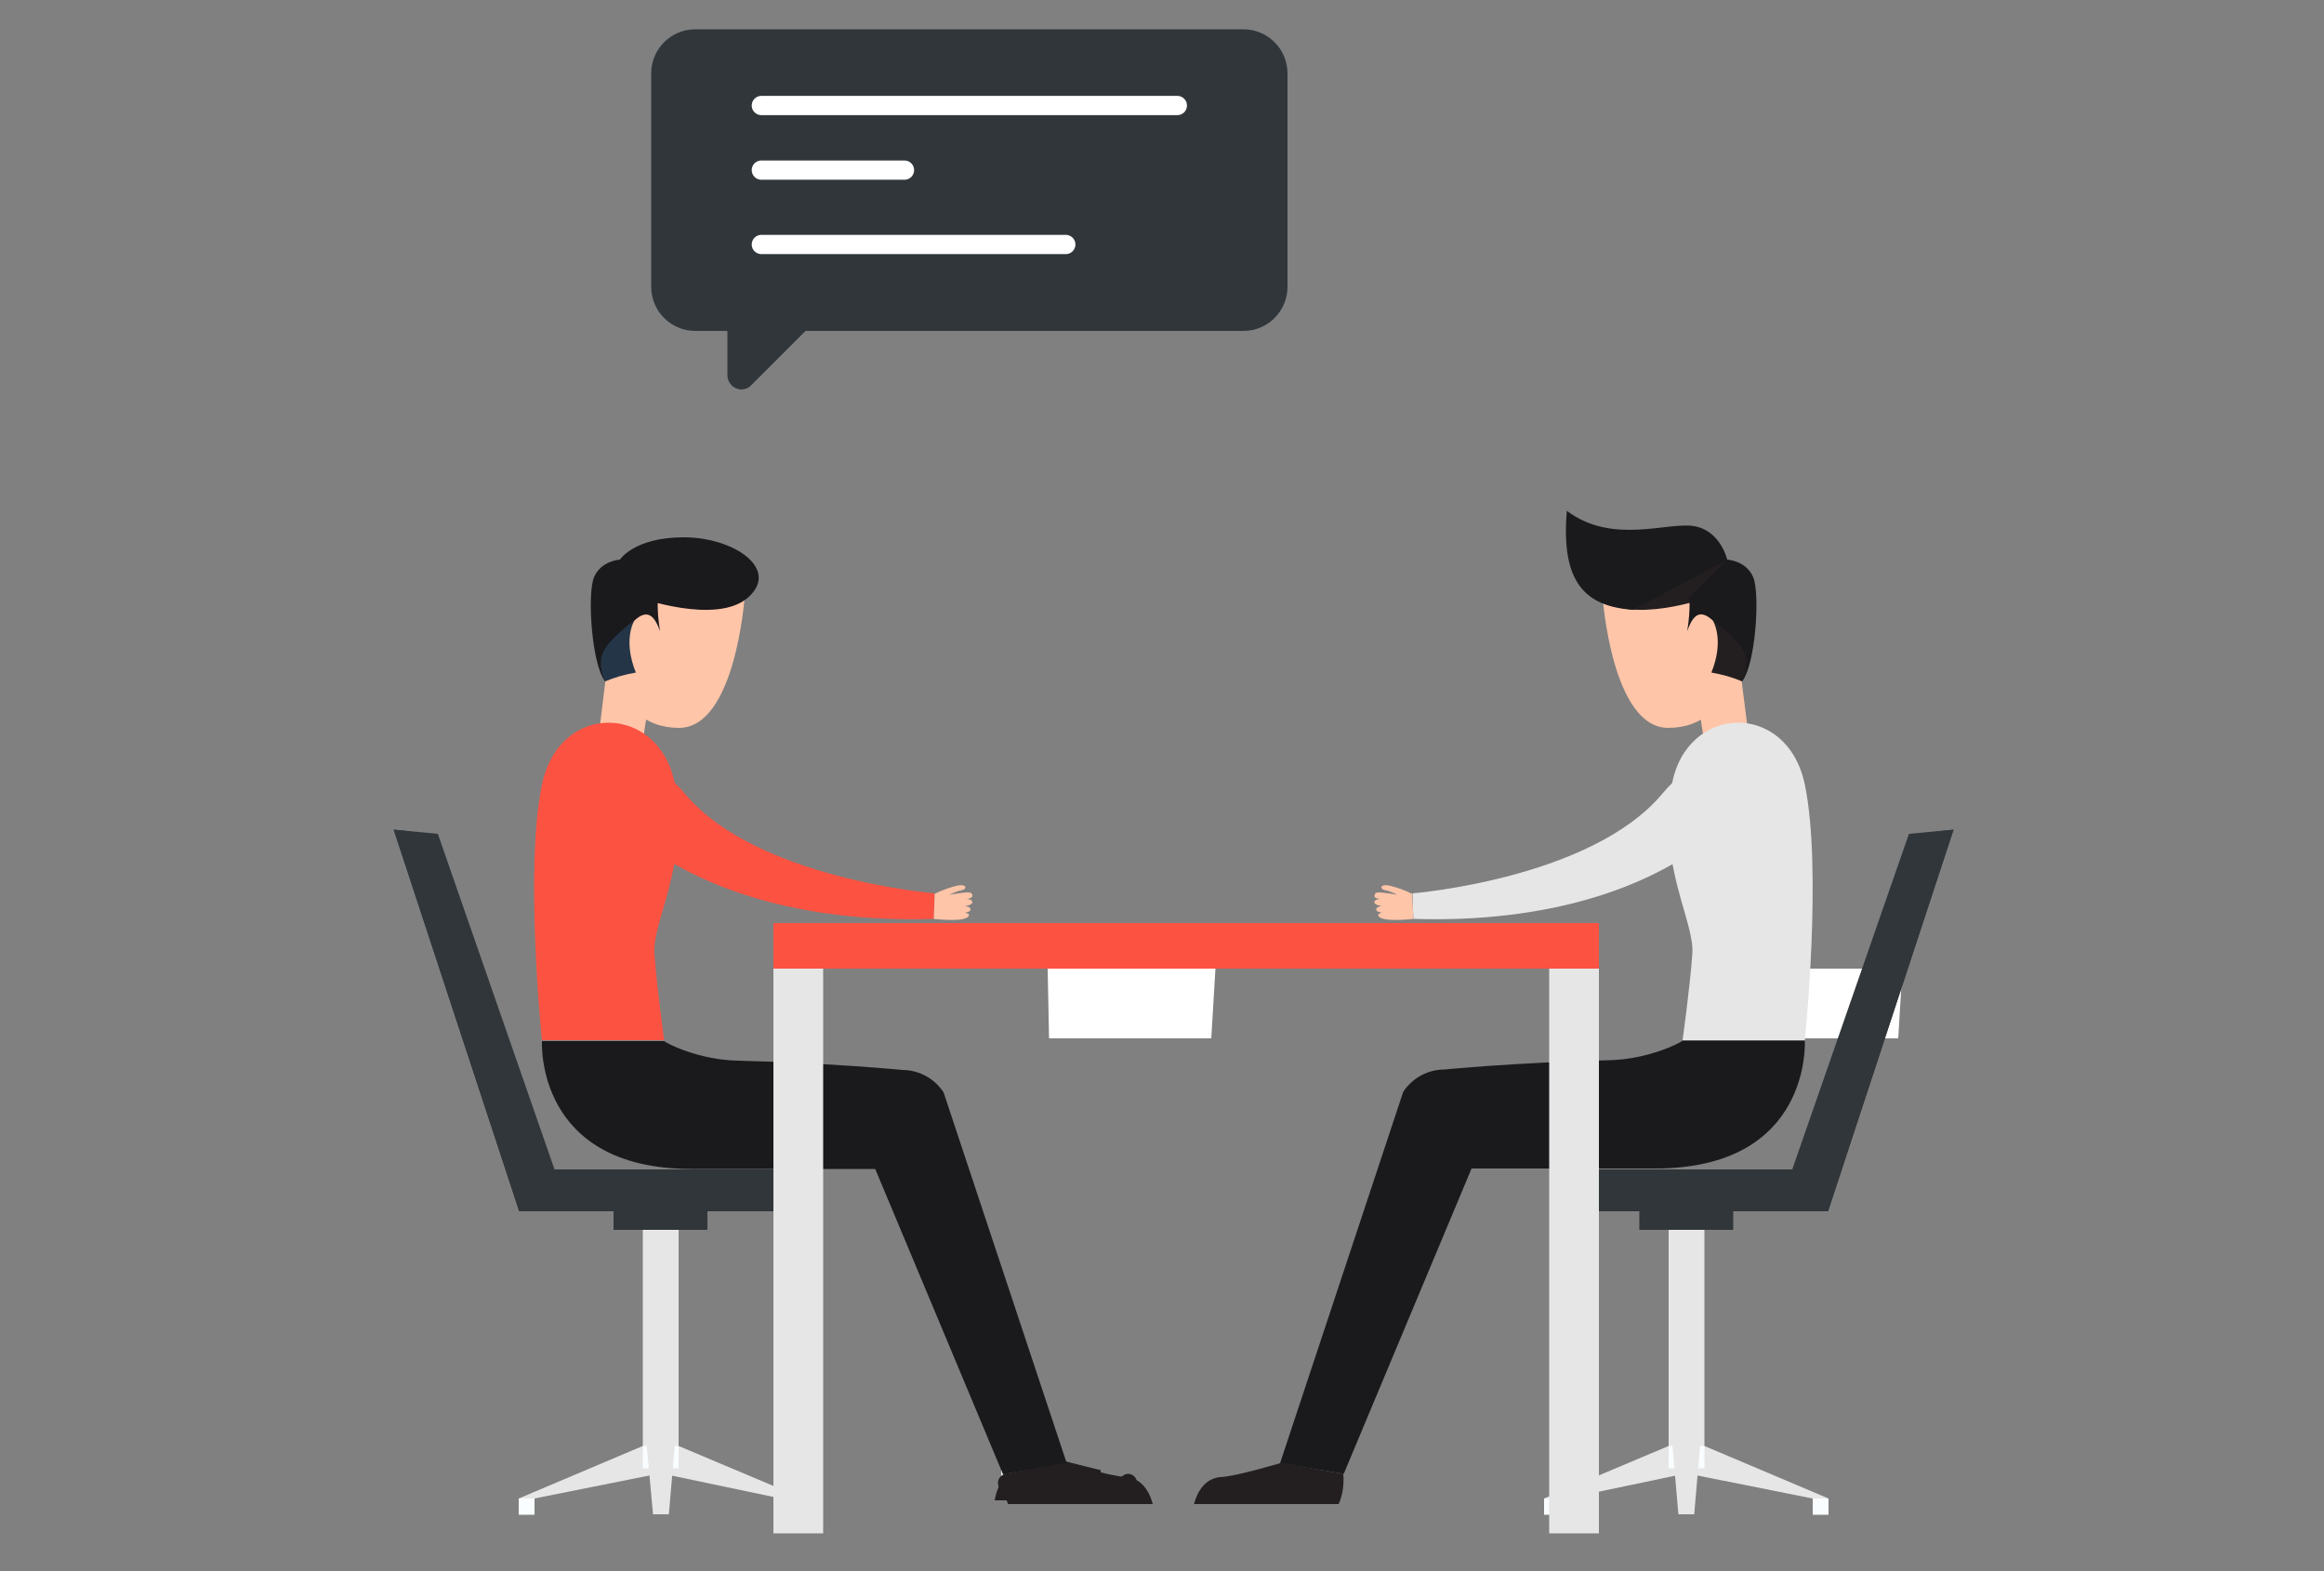<?xml version="1.0" encoding="utf-8"?>
<!-- Generator: Adobe Illustrator 24.0.1, SVG Export Plug-In . SVG Version: 6.00 Build 0)  -->
<svg version="1.1" id="Calque_1" xmlns="http://www.w3.org/2000/svg" xmlns:xlink="http://www.w3.org/1999/xlink" x="0px" y="0px"
	 viewBox="0 0 500 338" style="enable-background:new 0 0 500 338;" xml:space="preserve">
<rect x="0" y="0" width="500" height="338" fill="#808080" stroke="none"/>
<style type="text/css">
	.st0{fill:#FFFFFF;}
	.st1{fill:#E6E7E8;}
	.st2{fill:#231F20;}
	.st3{fill:#E6E6E6;}
	.st4{fill:#F9FDFF;}
	.st5{fill:#30363A;}
	.st6{fill:#1A191C;}
	.st7{fill:#FFC5A8;}
	.st8{fill:#243547;}
	.st9{fill:#FC5242;}
	.st10{fill:none;stroke:#FFFFFF;stroke-width:4.139;stroke-linecap:round;stroke-linejoin:round;}
</style>
<title>ico-RH</title>
<g>
	<g>
		<polygon class="st0" points="373.2,208.4 373.5,223.4 408.4,223.4 409.3,208.4 		"/>
		<g>
			<g>
				<rect x="215.4" y="315.9" class="st1" width="3.1" height="3.1"/>
				<path class="st2" d="M218.5,319c0-1.1-0.9-1.9-1.9-1.9s-1.9,0.9-1.9,1.9c0,1.1,0.9,1.9,1.9,1.9C217.6,321,218.5,320.1,218.5,319
					C218.5,319,218.5,319,218.5,319z"/>
				<path class="st2" d="M244.6,319c0-1.1-0.9-1.9-1.9-1.9s-1.9,0.9-1.9,1.9c0,1.1,0.9,1.9,1.9,1.9C243.7,321,244.6,320.1,244.6,319
					C244.6,319,244.6,319,244.6,319z"/>
			</g>
			<path class="st2" d="M227.1,314c0,0-6.6,2.8-9.1,3c-3.2,0.3-4,5.8-4,5.8h22.1c0.6-2.1,0.9-4.3,0.7-6.5c-4.2-1-9.1-2.3-9.1-2.3"/>
			<polygon class="st0" points="225.4,208.4 225.7,223.4 260.6,223.4 261.5,208.4 			"/>
		</g>
		<g>
			<g>
				<rect x="138.3" y="256.8" class="st3" width="7.7" height="54.4"/>
				<polygon class="st3" points="115,322.4 111.6,322.4 138.3,311.1 143,316.8 				"/>
				<polygon class="st3" points="168,322.4 172.8,322.4 146,311.1 141.3,316.8 				"/>
				<rect x="138.3" y="311.1" class="st4" width="7.7" height="4.8"/>
				<polygon class="st3" points="143.9,325.8 140.5,325.8 139,309.6 145.3,309.6 				"/>
				<rect x="111.6" y="322.4" class="st4" width="3.4" height="3.5"/>
				<rect x="169.4" y="322.4" class="st4" width="3.4" height="3.5"/>
				<g>
					<polygon class="st5" points="84.7,178.5 111.7,260.6 169.4,260.6 169.4,251.6 119.3,251.6 94.2,179.4 					"/>
					<polygon class="st5" points="114.3,256.8 88.4,178.9 84.7,178.5 111.7,260.6 169.4,260.6 169.4,256.8 					"/>
				</g>
				<rect x="132" y="260.5" class="st5" width="20.2" height="4.1"/>
				<circle class="st2" cx="171.1" cy="326.2" r="2.1"/>
			</g>
			<g>
				<path class="st6" d="M229.5,314.8L203,235c-2-3-5.3-4.8-8.9-4.8c0,0-15.1-1.5-35.5-2c-8.2-0.2-15-3.6-15.7-4.2h-26.3
					c0,0.2-1.5,27.5,32.2,27.5h39.5l27.5,65.7L229.5,314.8z"/>
				<path class="st2" d="M229.5,314.8c0,0,9.3,2.8,12.8,3c4.6,0.3,5.7,5.8,5.7,5.8h-31.1c-0.9-2-1.2-4.3-1-6.5
					c5.9-1,12.8-2.3,12.8-2.3"/>
				<polyline class="st7" points="129,156.7 131.7,134.7 144.6,119.4 137.7,163.1 				"/>
				<g>
					<path class="st7" d="M160.2,128.5c0,0-2,28.1-14.1,28.1c-7.6,0-12.7-4.8-12.7-13.3l1.2-14.8"/>
					<path class="st6" d="M137.3,128.5c0,0,16.9,6.1,23.7,0s-3.1-12.9-13.9-12.9s-13.8,4.9-13.8,4.9L137.3,128.5z"/>
					<path class="st6" d="M133.4,120.4c0,0-4.1,0.2-5.6,3.8s-0.5,18.8,2.4,22.4c0.4-3.8,3.9-10.9,6.3-13.1s4.1-1.7,5.5,2.3
						c-0.8-5.1-0.4-7.2-0.4-7.2L133.4,120.4z"/>
				</g>
				<path class="st8" d="M136.5,133.5c0,0-2.6,4,0.3,11.2c-2.3,0.4-4.5,1-6.6,1.9c0,0-2.1-4,0-7.1S136.5,133.5,136.5,133.5z"/>
				<path class="st9" d="M116.6,223.9c0,0-3.8-36.9,0-55.1s25.5-17.3,28.6,0s-4.9,29.3-4.4,36.4s2.1,18.6,2.1,18.6H116.6z"/>
				<path class="st9" d="M201.1,192.2c0,0-38.5-3.1-53.8-21.5c-12.3-14.8-22.4,0-9.9,10c13,10.3,34.4,17.9,63.5,17
					C200.9,196.5,201.1,192.2,201.1,192.2z"/>
				<path class="st7" d="M200.9,197.7c0,0,6.7,0.8,7.5-0.6c0.3-0.4-0.3-0.7-0.8-0.7c0.9-0.3,1.2-0.3,1.2-0.8s-1.2-0.7-1.2-0.7
					s1.6-0.1,1.6-0.8s-1.4-0.7-1.4-0.7s1.4,0,1.4-0.7s-0.6-0.7-1.2-0.7s-3.8,0.5-3.8,0.5c0.9-0.4,1.8-0.8,2.8-1c1-0.2,1.1-1.3-0.9-1
					c-1.7,0.4-3.4,1-5,1.8L200.9,197.7z"/>
			</g>
		</g>
		<g>
			<g>
				<rect x="359" y="256.8" class="st3" width="7.7" height="54.4"/>
				<polygon class="st3" points="390,322.4 393.4,322.4 366.7,311.1 361.9,316.8 				"/>
				<polygon class="st3" points="337,322.4 332.2,322.4 359,311.1 363.7,316.8 				"/>
				<rect x="359" y="311.1" class="st4" width="7.7" height="4.8"/>
				<polygon class="st3" points="361.1,325.8 364.5,325.8 365.9,309.6 359.7,309.6 				"/>
				<rect x="390" y="322.4" class="st4" width="3.4" height="3.5"/>
				<rect x="332.2" y="322.4" class="st4" width="3.4" height="3.5"/>
				<g>
					<polygon class="st5" points="420.3,178.5 393.3,260.6 335.6,260.6 335.6,251.6 385.6,251.6 410.7,179.4 					"/>
					<polygon class="st5" points="390.6,256.8 416.5,178.9 420.3,178.5 393.3,260.6 335.6,260.6 335.6,256.8 					"/>
				</g>
				<rect x="352.7" y="260.5" class="st5" width="20.2" height="4.1"/>
			</g>
			<g>
				<path class="st6" d="M275.4,314.8l26.5-79.9c2-3,5.3-4.8,8.9-4.8c0,0,15.1-1.5,35.5-2c8.2-0.2,15-3.6,15.7-4.2h26.3
					c0,0.2,1.5,27.5-32.2,27.5h-39.5l-27.5,65.7L275.4,314.8z"/>
				<path class="st2" d="M275.4,314.8c0,0-9.3,2.8-12.8,3c-4.6,0.3-5.7,5.8-5.7,5.8h31.1c0.9-2,1.2-4.3,1-6.5
					c-5.9-1-12.8-2.3-12.8-2.3"/>
				<polyline class="st7" points="376,156.7 373.2,134.7 360.4,119.4 367.2,163.1 				"/>
				<g>
					<path class="st7" d="M344.8,128.5c0,0,2,28.1,14.1,28.1c7.6,0,12.7-4.8,12.7-13.3l-1.2-14.8"/>
					<path class="st2" d="M367.6,128.5c0,0-16.9,6.1-23.7,0s3.1-12.9,13.9-12.9s13.8,4.9,13.8,4.9L367.6,128.5z"/>
					<path class="st6" d="M371.6,120.4c0,0-1.4-6.2-7.1-7.2s-17.6,4.1-27.4-3.3c-1.3,15.4,3.9,20.6,14.3,21.3"/>
					<path class="st6" d="M371.6,120.4c0,0,4.1,0.2,5.6,3.8s0.5,18.8-2.4,22.4c-0.5-3.8-3.9-10.9-6.3-13.1s-4.1-1.8-5.5,2.3
						c0.8-5.1,0.4-7.2,0.4-7.2L371.6,120.4z"/>
				</g>
				<path class="st2" d="M368.5,133.5c0,0,2.6,4-0.3,11.2c2.3,0.4,4.5,1,6.6,1.9c0,0,2.1-4,0-7.1S368.5,133.5,368.5,133.5z"/>
				<path class="st3" d="M388.3,223.9c0,0,3.8-36.9,0-55.1s-25.5-17.3-28.6,0s4.9,29.3,4.4,36.4s-2.1,18.6-2.1,18.6H388.3z"/>
				<path class="st3" d="M303.9,192.2c0,0,38.5-3.1,53.8-21.5c12.3-14.8,22.4,0,9.9,10c-13,10.3-34.4,17.9-63.5,17
					C304,196.5,303.9,192.2,303.9,192.2z"/>
				<path class="st7" d="M304.1,197.7c0,0-6.7,0.8-7.5-0.6c-0.3-0.4,0.3-0.7,0.7-0.7c-0.9-0.3-1.2-0.3-1.2-0.8s1.2-0.7,1.2-0.7
					s-1.6-0.1-1.6-0.8s1.4-0.7,1.4-0.7s-1.5,0-1.4-0.7s0.6-0.7,1.2-0.7s3.8,0.5,3.8,0.5c-0.9-0.4-1.8-0.8-2.8-1
					c-1-0.2-1.1-1.3,0.9-1c1.7,0.4,3.4,1,5,1.8L304.1,197.7z"/>
			</g>
		</g>
		<g>
			<rect x="166.4" y="198.6" class="st3" width="10.7" height="131.3"/>
			<rect x="333.3" y="198.6" class="st3" width="10.7" height="131.3"/>
			<rect x="166.4" y="198.6" class="st9" width="177.6" height="9.8"/>
		</g>
	</g>
	<g>
		<g>
			<path class="st5" d="M149.6,6.3h117.9c5.2,0,9.5,4.2,9.5,9.5v45.9c0,5.2-4.2,9.5-9.5,9.5H149.6c-5.2,0-9.5-4.2-9.5-9.5V15.8
				C140.1,10.5,144.4,6.3,149.6,6.3z"/>
			<path class="st5" d="M156.5,62.1v18.6c0,1.7,1.3,3,2.9,3.1c0.8,0,1.7-0.3,2.2-0.9l20.7-20.7L156.5,62.1z"/>
		</g>
		<line class="st10" x1="163.8" y1="22.7" x2="253.3" y2="22.7"/>
		<line class="st10" x1="163.8" y1="36.6" x2="194.6" y2="36.6"/>
		<line class="st10" x1="163.8" y1="52.6" x2="229.3" y2="52.6"/>
	</g>
</g>
</svg>
